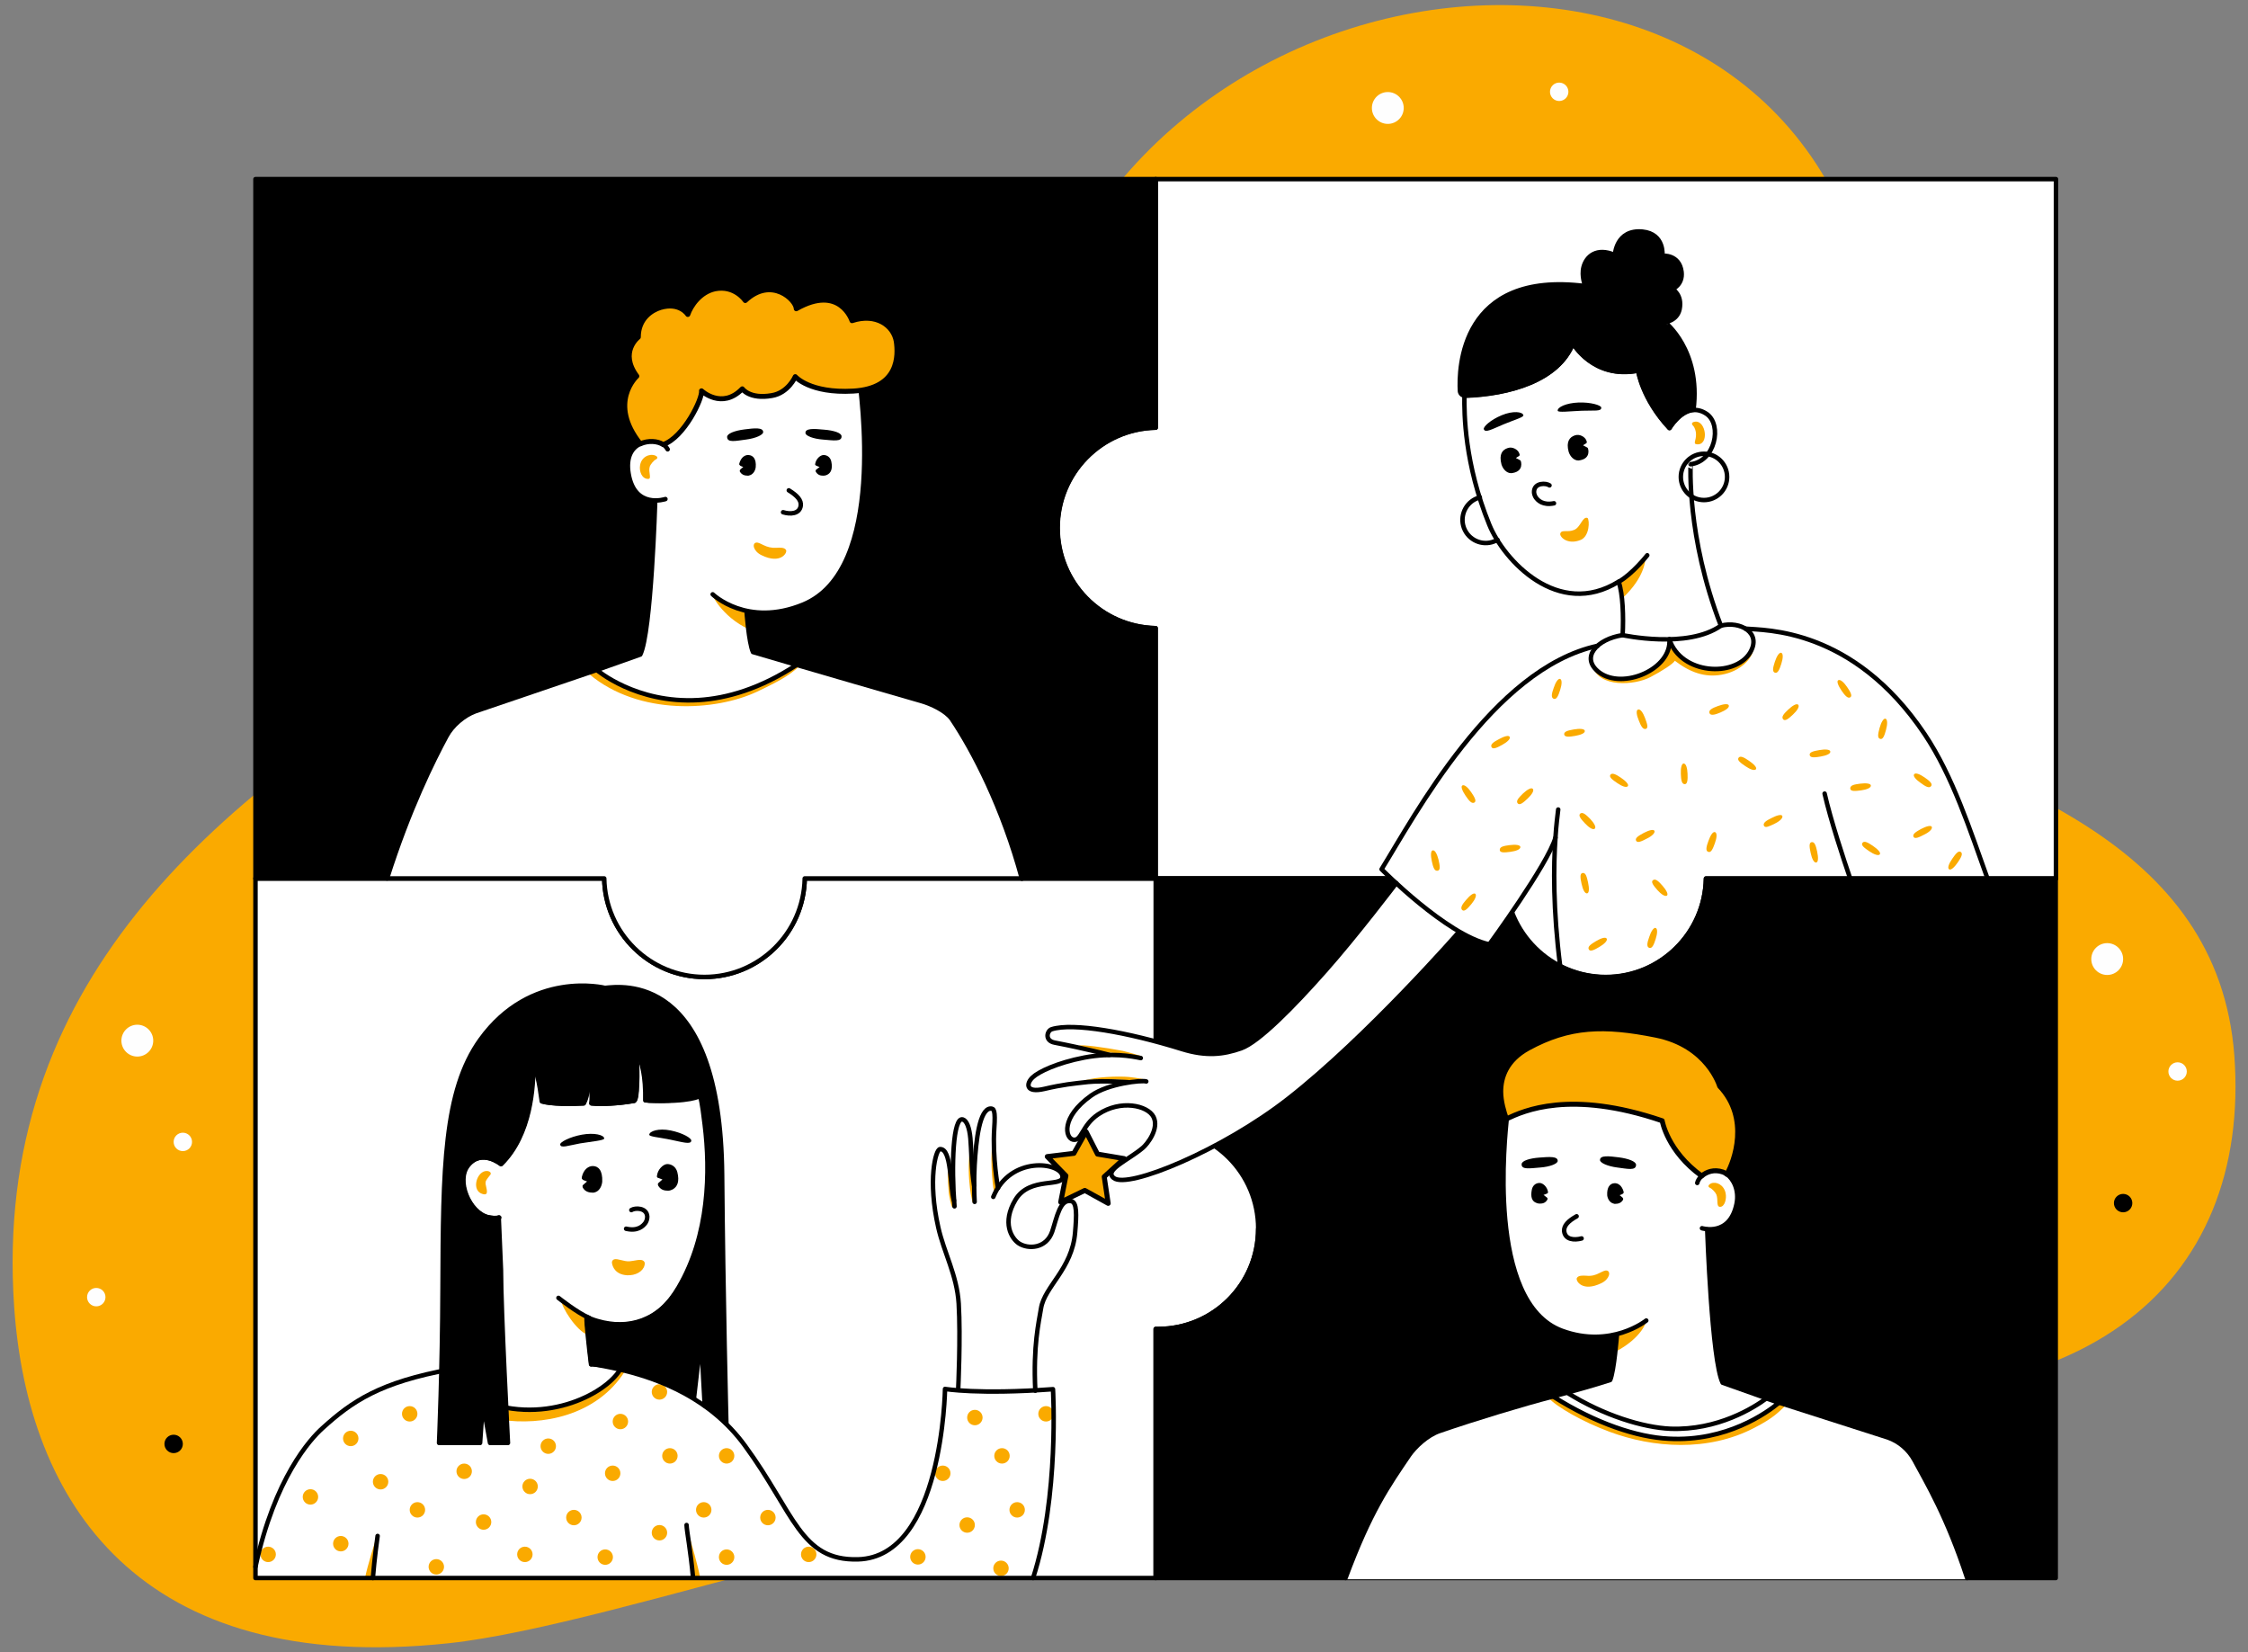 <?xml version="1.0" encoding="utf-8"?>
<!-- Generator: Adobe Illustrator 27.1.1, SVG Export Plug-In . SVG Version: 6.00 Build 0)  -->
<svg version="1.1" id="Layer_1" xmlns="http://www.w3.org/2000/svg" xmlns:xlink="http://www.w3.org/1999/xlink" x="0px" y="0px"
	 viewBox="0 0 903.7 664.1" style="enable-background:new 0 0 903.7 664.1;" xml:space="preserve">
<rect x="0" y="0" width="903.7" height="664.1" fill="#808080" stroke="none"/>
<style type="text/css">
	.st0{fill-rule:evenodd;clip-rule:evenodd;fill:#FAAA00;}
	.st1{fill-rule:evenodd;clip-rule:evenodd;fill:#FEFEFE;}
	.st2{fill-rule:evenodd;clip-rule:evenodd;}
	.st3{fill:#FFFFFF;}
	
		.st4{fill-rule:evenodd;clip-rule:evenodd;stroke:#000000;stroke-width:1.8;stroke-linecap:round;stroke-linejoin:round;stroke-miterlimit:10;}
	.st5{fill:#FAAA00;}
	.st6{fill:none;stroke:#000000;stroke-width:1.8;stroke-linecap:round;stroke-linejoin:round;stroke-miterlimit:10;}
	
		.st7{fill-rule:evenodd;clip-rule:evenodd;fill:none;stroke:#000000;stroke-width:1.8;stroke-linecap:round;stroke-linejoin:round;stroke-miterlimit:10;}
	.st8{fill:#FAAA00;stroke:#000000;stroke-width:2;stroke-linecap:round;stroke-linejoin:round;stroke-miterlimit:10;}
	.st9{stroke:#000000;stroke-width:1.8;stroke-linecap:round;stroke-linejoin:round;stroke-miterlimit:10;}
	
		.st10{fill-rule:evenodd;clip-rule:evenodd;fill:#FAAA00;stroke:#000000;stroke-width:2;stroke-linecap:round;stroke-linejoin:round;stroke-miterlimit:10;}
	.st11{fill-rule:evenodd;clip-rule:evenodd;fill:#FFFFFF;}
	.st12{fill:#FFFFFF;stroke:#000000;stroke-width:1.8;stroke-linecap:round;stroke-linejoin:round;stroke-miterlimit:10;}
</style>
<g>
	<g>
		<g>
			<path class="st0" d="M722.1,282.9c83.2,28.3,169.6,55.9,176.1,141.3c6.8,91.2-59.6,154.6-206.4,131.2
				c-143.4-22.8-158.3,58.4-224.1,47.8c-65-8.1-218.1,49.9-287.2,57.3C55.2,673.9,11.1,603.3,5.7,525.4
				c-9-129.5,79.6-203.9,179.9-263.4c77.7-46.2,215.3-54,224.5-102.9c34.8-185.9,310.3-218.7,342.8-33.7
				C766.4,202.1,638.6,254.5,722.1,282.9z"/>
			<circle class="st1" cx="55.2" cy="418.3" r="6.4"/>
			<circle class="st1" cx="847.1" cy="385.5" r="6.4"/>
			<circle class="st1" cx="557.9" cy="43.4" r="6.4"/>
			<circle class="st1" cx="38.7" cy="521.4" r="3.7"/>
			<circle class="st1" cx="875.4" cy="430.7" r="3.7"/>
			<circle class="st1" cx="626.8" cy="36.9" r="3.7"/>
			<circle class="st1" cx="73.5" cy="459" r="3.7"/>
			<circle class="st2" cx="69.8" cy="580.4" r="3.7"/>
			<circle class="st2" cx="853.5" cy="483.6" r="3.7"/>
		</g>
	</g>
	<g>
		<g>
			<rect x="102.7" y="72" class="st3" width="723.7" height="562.3"/>
			<path class="st4" d="M826.4,353.1v281.2H464.6V534.2c0.3,0,0.6,0,0.9,0c22.3,0,40.3-18,40.3-40.3c0-22.3-18-40.3-40.3-40.3
				c-0.3,0-0.6,0-0.9,0V353.1h140.6c0.4,21.9,18.3,39.6,40.3,39.6c22,0,39.9-17.7,40.3-39.6H826.4z"/>
			<g>
				<path class="st3" d="M769.6,587.5c-2.3-4.3-6.2-7.5-10.7-9.1l-43.4-13.9c-0.1,0-0.1,0-0.2-0.1l-0.1,0l-0.2-0.1l-4.9-1.7l0,0
					l-0.1,0l-17.5-6.2c-4.4-8.8-6.2-61.6-6.2-61.6l-0.2-0.1c3.3,0.3,10-0.4,12-10.2c1.1-5.6-1.2-10-3.9-11.9c0,0-2.9-1.4-1.6-0.9
					c0.6,0.3,1.1,0.6,1.6,0.9c3-5.1,9.5-22.5-2.9-35.5c0,0-4.8-16.3-25.6-20.5c-20.9-4.2-34.8-3.8-51.3,5.2
					c-8.8,4.8-11.1,11.7-11.1,17.5c0,3.9,1.4,8.4,2.3,11l0.1,0.1c-0.5,6.7-8.3,73.8,22.2,85c8.6,3.2,16.2,2.8,22,1.4l0,0.3
					c0,0-1.1,14.4-2.7,18.1c0,0-5.9,2-17.3,5.1c-1.8,0.5-3.7,1-5.7,1.5c0,0,0,0,0,0h0c-0.1,0-0.2,0-0.3,0.1c-0.1,0-0.2,0.1-0.3,0.1
					c-0.5,0-1.1-0.3-1.4,0.3c0,0,0,0,0.1,0.1c-11.5,3.1-29.2,8.3-43.6,13.3c-5,1.7-9.9,6.4-12.2,9.7c-8.4,12.4-15.6,22.5-25.6,49.4
					h249.8C782.7,610.2,774.7,596.9,769.6,587.5z"/>
				<path class="st0" d="M705.3,573.9c-18.7,9.8-40.9,8.1-58.3,1.6c-10.8-4-21.3-10-24.7-13.8c0.4-0.8,1.1-0.1,1.7-0.4
					c2.7,2.8,15.6,9.2,19.7,10.6c10.2,3.5,14.6,6.2,25.5,6.5c25,0.6,34.9-6.3,45.7-14.7c1.4,0.4,1.8,0.7,2.8,1.4
					C715,567.5,713.3,569.8,705.3,573.9z"/>
				<path class="st5" d="M649.3,543.4c0.2-1.9,0.8-4.9,1.1-6.8c3.5-1.2,6.8-2.2,10.9-5.1C662.3,530.7,660,537.9,649.3,543.4z"/>
				<path class="st6" d="M605.7,449.7c-0.5,6-8.5,73.8,22.2,85.2c19.8,7.3,33.9-4.1,33.9-4.1"/>
				<path class="st6" d="M715.2,563.8c-4.8,4-21.1,15.8-44.4,14.5c-12.6-0.6-29.3-6.1-46.5-17c2-0.5,3.9-1,5.7-1.5
					c14.7,9.2,30.5,14,41.5,14.5c19.1,0.7,33.6-8.5,38.6-12.2l4.9,1.7L715.2,563.8z"/>
				<path class="st6" d="M686.3,494.2c0,0,1.8,52.8,6.2,61.6L710,562l0.1,0"/>
				<path class="st6" d="M715.2,563.8l43.7,14c4.6,1.6,8.4,4.9,10.7,9.1c5.1,9.5,13.1,22.7,21.2,47.4"/>
				<path class="st6" d="M630,559.8c11.3-3.1,17.3-5.1,17.3-5.1c1.6-3.7,2.7-18.1,2.7-18.1"/>
				<path class="st6" d="M540.9,634.3c10-26.9,17.2-37,25.6-49.4c2.3-3.3,7.2-8,12.2-9.7c15.1-5.2,33.8-10.8,45.3-13.8
					c0.1,0,0.2,0,0.3-0.1"/>
				<path class="st6" d="M684.1,472.7c-0.9,0.8-1.6,1.8-1.8,2.8"/>
				<path class="st6" d="M694.2,472c2.7,1.9,5,6.4,3.9,11.9c-2.7,13.3-13.9,9.8-13.9,9.8"/>
				<g>
					<path class="st2" d="M643.2,466.3c0,1.1,3,2.5,7,3s7.5,1.4,7.5-1.1c0-1.3-3-2.5-7-3S643.2,464.3,643.2,466.3z"/>
					<path class="st2" d="M626.2,466.7c-0.1,1.1-3.1,2.3-7.1,2.6c-4,0.3-7.6,1-7.4-1.4c0.1-1.3,3.1-2.3,7.1-2.6
						S626.3,464.7,626.2,466.7z"/>
					<path d="M649,475.6c1.4-0.1,3,0.9,3.7,3.4c0,0,0,0,0,0c0,0,0,0,0,0c0,0,0,0,0,0.1c0,0,0,0.1,0,0.1c0,0,0,0.1,0,0.1
						c0,0,0,0.1,0,0.1c0,0,0,0.1,0,0.1c0,0,0,0.1-0.1,0.1c0,0-0.1,0.1-0.1,0.1c0,0-0.1,0.1-0.1,0.1c0,0,0,0-0.1,0.1
						c-0.4,0.2-0.8,0.4-1.2,0.5c0.4,0.3,0.8,0.7,1.2,1c0,0,0,0,0,0.1c0,0,0.1,0.1,0.1,0.1c0,0,0,0.1,0.1,0.1c0,0,0,0.1,0,0.1
						c0,0,0,0.1,0,0.1c0,0,0,0.1,0,0.1c0,0,0,0.1,0,0.1c0,0,0,0,0,0.1c-0.7,1.3-1.9,1.7-3.2,1.7c-0.2,0-0.4,0-0.6-0.1
						c-1.4-0.3-2.4-1.7-2.6-3.3C645.9,477.1,647.3,475.7,649,475.6z"/>
					<path d="M615.8,478.2c0.3-1.6,1.5-2.7,3.1-2.7c1.4,0,3.1,1.6,3.4,3.6c0,0,0,0,0,0.1c0,0,0,0.1,0,0.1c0,0,0,0.1,0,0.1
						c0,0,0,0.1-0.1,0.1c0,0,0,0.1-0.1,0.1c0,0-0.1,0.1-0.1,0.1c0,0-0.1,0.1-0.1,0.1c0,0,0,0-0.1,0c-0.4,0.2-0.9,0.4-1.3,0.5
						c0.4,0.3,0.8,0.6,1.3,1c0,0,0,0,0.1,0.1c0,0,0.1,0.1,0.1,0.1c0,0,0,0.1,0.1,0.1c0,0,0,0.1,0,0.1c0,0,0,0.1,0,0.1
						c0,0,0,0.1,0,0.1c0,0,0,0.1,0,0.1c0,0,0,0.1,0,0.1c-0.8,1.5-2,1.7-3.1,1.7c-0.5,0-1-0.1-1.4-0.3
						C615.9,482.9,615.2,481.2,615.8,478.2z"/>
					<path class="st7" d="M635.8,497.8c-3,0.8-6.6,0.5-7-2.9c-0.2-2.2,1.6-4.1,5-6"/>
					<path class="st0" d="M637.9,512.8c-1.6-0.1-3.4-0.2-4,0.9c-0.6,1.1,2.2,5.8,9.8,2.1c3.4-1.6,4-4.8,2.2-5.1
						c-0.6-0.1-1.3,0.2-2.9,1C641.5,512.5,639.8,513,637.9,512.8z"/>
				</g>
				<path class="st8" d="M694.2,472c-0.5-0.4-1-0.7-1.6-0.9c-3.5-1.2-6.6-0.1-8.5,1.6c-13.9-10-15.9-22.2-15.9-22.2
					c-37-12.6-55.7-4-62.5-0.8c0,0-0.1,0-0.1,0.1c-1-2.7-2.3-7.1-2.3-11c0-5.8,2.3-12.7,11.1-17.5c16.5-9,30.4-9.4,51.3-5.2
					c20.9,4.2,25.6,20.5,25.6,20.5C703.6,449.5,697.2,466.9,694.2,472z"/>
				<path class="st0" d="M687.3,477.4c1,0.4,2.4,2,2.7,2.8c0.8,2.1-0.2,4.9,1.5,4.9c1.8,0,2.7-3.2,2.2-5.5c-0.7-3.4-3.8-4.8-5.9-3.9
					C687,476.1,686.3,476.9,687.3,477.4z"/>
			</g>
			<path class="st4" d="M425.1,212.2c0,22,17.6,39.8,39.4,40.3v100.6H323.5c-0.4,21.9-18.3,39.6-40.3,39.6
				c-22,0-39.9-17.7-40.3-39.6H102.7V72h361.9v99.9C442.7,172.3,425.1,190.2,425.1,212.2z"/>
			<g>
				<path class="st3" d="M383,288.9c-2.3-3.3-8.3-6.1-12.2-7.2c-38.9-11.2-67.7-19.7-67.7-19.7c-1.6-3.7-2.6-16.5-2.6-16.5
					c5.9,1.3,13.6,1.2,22.7-2.5c29.5-12.2,25.1-67.8,23.1-86.1c15.6-2.3,15.1-14.5,14.2-19.5c-1.1-6.5-8-11.6-17.8-8.3
					c0,0-4.7-14.7-22.4-4.8c0-3.5-10-13.2-20.5-3.3c0,0-4.2-6.3-12.2-4.7c-6,1.2-9.7,6.8-10.9,10.3c0,0-3.2-5.1-11-2.8
					c-3.6,1.1-8.9,4.4-8.9,11.9c0,0-7.8,5.9-0.6,15.7c0,0-11.8,10.6,1.4,27.2c-3.5,1.6-5.8,5.4-4.7,12c1.5,9.2,7.1,10.8,11,10.8
					l-0.2,0.2c0,0-1.6,52.9-6,61.7l-17.5,6.2L191.5,286c-4.6,1.6-9.2,5.7-11.6,10c-5.3,9.8-15.2,29.7-23.9,57.2h86.8
					c0.4,21.9,18.3,39.6,40.3,39.6c22,0,39.9-17.7,40.3-39.6h87.7C403.5,324.7,391.8,301.8,383,288.9z"/>
				<path class="st0" d="M304.4,278c10.9-5.2,12.9-6.7,17.2-10.4c-1.4-0.4-0.9,0.1-1.5-0.2c-3.5,2.2-9.1,6.3-13.2,7.7
					c-10.2,3.5-14.6,6.4-25.5,6.5c-24.7,0.1-30.2-5.2-41.5-12.1c-1.4,0.4-2,0.8-3,1.5C256.9,287.8,287.7,285.9,304.4,278z"/>
				<path class="st5" d="M301,252.9c-0.2-1.9-1.2-5.5-1.5-7.4c-3.5-1.2-8.9-3.7-13-6.6C285.5,238.2,290.2,248,301,252.9z"/>
				<path class="st6" d="M345.4,151.4c0.5,6,11.4,77.6-22.5,91.6c-22.6,9.3-36.4-4.1-36.4-4.1"/>
				<path class="st6" d="M155.6,353.1c8.7-27.5,18.6-47.4,23.9-57.2c2.3-4.3,7-8.3,11.6-10l48.8-16.6l17.5-6.2
					c4.4-8.8,6-61.7,6-61.7"/>
				<path class="st6" d="M300.1,245.6c0,0,0.9,12.8,2.6,16.5c0,0,28.8,8.5,67.7,19.7c3.9,1.1,9.9,3.9,12.2,7.2
					c8.7,12.9,20.5,35.7,28.2,64.2"/>
				<path class="st6" d="M257.4,178.4c-3.5,1.6-5.8,5.4-4.7,12c2.4,14.4,14.8,10.2,14.8,10.2"/>
				<path class="st6" d="M268.4,180.6c-0.4-0.7-1-1.4-1.7-1.9"/>
				<path class="st8" d="M343,157.2c-17.5,1-23.3-5.8-23.3-5.8s-2.8,6.5-9.4,7.6c-9,1.6-11.9-2.7-11.9-2.7
					c-8.2,8.5-16.4,0.8-16.4,0.8c0.5,3-7,18.7-15.4,21.6c-2.3-1.5-6.1-1.7-9.2-0.3c-13.2-16.5-1.4-27.2-1.4-27.2
					c-7.2-9.7,0.6-15.7,0.6-15.7c0-7.4,5.3-10.8,8.9-11.9c7.8-2.3,11,2.8,11,2.8c1.2-3.5,4.9-9,10.9-10.3c8-1.6,12.2,4.7,12.2,4.7
					c10.6-9.9,20.5-0.2,20.5,3.3c17.6-10,22.4,4.8,22.4,4.8c9.7-3.2,16.7,1.9,17.8,8.3C361.1,142.7,361.6,156.1,343,157.2z"/>
				<path class="st6" d="M239.9,269.3c0,0,15.8,13.6,40.9,12.1c11.4-0.7,24.7-4.5,39.4-14.1"/>
				<g>
					<path class="st2" d="M306.8,173.7c0,1.1-3,2.5-7,3c-4,0.5-7.5,1.4-7.5-1.1c0-1.3,3-2.5,7-3
						C303.2,172.1,306.8,171.7,306.8,173.7z"/>
					<path class="st2" d="M323.8,174.1c0.1,1.1,3.1,2.3,7.1,2.6c4,0.3,7.6,1,7.4-1.4c-0.1-1.3-3.1-2.3-7.1-2.6
						C327.2,172.3,323.6,172.1,323.8,174.1z"/>
					<path d="M300.9,182.9c-1.4-0.1-3,0.9-3.7,3.4c0,0,0,0,0,0c0,0,0,0,0,0c0,0,0,0,0,0.1c0,0,0,0.1,0,0.1c0,0,0,0.1,0,0.1
						c0,0,0,0.1,0,0.1c0,0,0,0.1,0,0.1c0,0,0,0.1,0.1,0.1c0,0,0.1,0.1,0.1,0.1c0,0,0.1,0.1,0.1,0.1c0,0,0,0,0.1,0.1
						c0.4,0.2,0.8,0.4,1.2,0.5c-0.4,0.3-0.8,0.7-1.2,1c0,0,0,0,0,0.1c0,0-0.1,0.1-0.1,0.1c0,0,0,0.1-0.1,0.1c0,0,0,0.1,0,0.1
						c0,0,0,0.1,0,0.1c0,0,0,0.1,0,0.1c0,0,0,0.1,0,0.1c0,0,0,0,0,0.1c0.7,1.3,1.9,1.7,3.2,1.7c0.2,0,0.4,0,0.6-0.1
						c1.4-0.3,2.4-1.7,2.6-3.3C304.1,184.4,302.7,183,300.9,182.9z"/>
					<path d="M334.2,185.6c-0.3-1.6-1.5-2.7-3.1-2.7c-1.4,0-3.1,1.6-3.4,3.6c0,0,0,0,0,0.1c0,0,0,0.1,0,0.1c0,0,0,0.1,0,0.1
						c0,0,0,0.1,0.1,0.1c0,0,0,0.1,0.1,0.1c0,0,0.1,0.1,0.1,0.1c0,0,0.1,0.1,0.1,0.1c0,0,0,0,0.1,0c0.4,0.2,0.9,0.4,1.3,0.5
						c-0.4,0.3-0.8,0.6-1.3,1c0,0,0,0-0.1,0.1c0,0-0.1,0.1-0.1,0.1c0,0,0,0.1-0.1,0.1c0,0,0,0.1,0,0.1c0,0,0,0.1,0,0.1
						c0,0,0,0.1,0,0.1c0,0,0,0.1,0,0.1c0,0,0,0.1,0,0.1c0.8,1.5,2,1.7,3.1,1.7c0.5,0,1-0.1,1.4-0.3
						C334,190.2,334.8,188.5,334.2,185.6z"/>
					<path class="st7" d="M314.8,205.9c2.9,0.9,6.6,0.7,7.1-2.6c0.3-2.2-1.4-4.1-4.8-6.2"/>
					<path class="st0" d="M312,220.2c1.6-0.1,3.4-0.2,4,0.9c0.6,1.1-2.2,5.8-9.8,2.1c-3.4-1.6-4-4.8-2.2-5.1c0.6-0.1,1.3,0.2,2.9,1
						C308.5,219.9,310.2,220.3,312,220.2z"/>
				</g>
				<path class="st0" d="M263.8,184.6c-1,0.4-2.4,2.2-2.6,3c-0.7,2.1,1,5-0.7,4.9c-2.5,0-3.6-3.1-3.2-5.4c0.5-3.4,3.7-4.9,6.1-4
					C264.1,183.4,264.7,184,263.8,184.6z"/>
			</g>
			<g>
				<g>
					<circle class="st0" cx="107.8" cy="624.8" r="3.1"/>
					<circle class="st0" cx="137" cy="620.5" r="3.1"/>
					<circle class="st0" cx="141" cy="578.2" r="3.1"/>
					<circle class="st0" cx="124.8" cy="601.7" r="3.1"/>
					<circle class="st0" cx="153" cy="595.6" r="3.1"/>
					<circle class="st0" cx="194.4" cy="611.8" r="3.1"/>
					<circle class="st0" cx="167.8" cy="606.9" r="3.1"/>
					<circle class="st0" cx="230.7" cy="610" r="3.1"/>
					<circle class="st0" cx="265.1" cy="559.5" r="3.1"/>
					<circle class="st0" cx="249.4" cy="571.4" r="3.1"/>
					<circle class="st0" cx="220.4" cy="581.3" r="3.1"/>
					<circle class="st0" cx="175.4" cy="629.8" r="3.1"/>
					<circle class="st0" cx="186.6" cy="591.4" r="3.1"/>
					<circle class="st0" cx="213.1" cy="597.5" r="3.1"/>
					<circle class="st0" cx="269.3" cy="585.2" r="3.1"/>
					<circle class="st0" cx="282.9" cy="606.9" r="3.1"/>
					<circle class="st0" cx="246.3" cy="592.2" r="3.1"/>
					<circle class="st0" cx="211" cy="624.8" r="3.1"/>
					<circle class="st0" cx="243.3" cy="625.9" r="3.1"/>
					<circle class="st0" cx="325.1" cy="624.8" r="3.1"/>
					<circle class="st0" cx="391.9" cy="569.8" r="3.1"/>
					<circle class="st0" cx="388.8" cy="613" r="3.1"/>
					<circle class="st0" cx="265.1" cy="616.1" r="3.1"/>
					<circle class="st0" cx="292.1" cy="625.9" r="3.1"/>
					<circle class="st0" cx="402.4" cy="630.4" r="3.1"/>
					<circle class="st0" cx="308.7" cy="610" r="3.1"/>
					<circle class="st0" cx="402.8" cy="585.2" r="3.1"/>
					<circle class="st0" cx="420.5" cy="568.3" r="3.1"/>
					<circle class="st0" cx="379" cy="592.2" r="3.1"/>
					<circle class="st0" cx="369" cy="625.8" r="3.1"/>
					<circle class="st0" cx="292.1" cy="585.2" r="3.1"/>
					<circle class="st0" cx="408.9" cy="606.9" r="3.1"/>
					<circle class="st0" cx="164.7" cy="568.3" r="3.1"/>
				</g>
				<path class="st5" d="M251.3,551c0,0.1-0.1,0.1-0.1,0.2c-11.4,18.1-33.6,21.9-49.8,19.5c-6.1-0.9-7.9-3.6-11.6-5.8
					c-6.1-3.5-2.2-5.2,1.6-3.1c6.4,3.4,13.1,5.3,18.4,5.5c25,0.7,34.5-11,39.5-16.7C250,550.7,250.6,550.9,251.3,551z"/>
				<path class="st7" d="M191.3,562c26.3,11.9,52.1-1.5,58-11.5"/>
				<path class="st5" d="M278.7,634.6c-0.7-7.4-2.9-17.1-2.3-19.7c1.7,6,4.1,14.2,5.1,19.4C280.5,634.4,280.5,634.7,278.7,634.6z"/>
				<path class="st6" d="M102.7,629.8c7.7-35.7,22.1-51.4,26.9-55.7c11.9-10.8,23.1-18.5,51.7-23.7"/>
				<path class="st6" d="M415.3,634.3c10.6-32.7,8-75.9,8-75.9c-30,2.2-43.4-0.1-43.4-0.1s-0.9,67.6-35,68.5
					c-23.2,0.6-25.5-18.5-45.5-45.8c-13.9-19-34.2-26.5-48.1-30c-0.7-0.2-1.3-0.3-1.9-0.5c-4.9-1.1-8.8-1.8-11.1-2.2"/>
				<path class="st6" d="M276,613c0.1,2.6,1.6,10.2,2.6,21.1"/>
				<path class="st5" d="M149.5,634.6c0.7-7.4,2.7-14.8,2.1-17.5c-0.8,2.6-3.9,12.2-4.9,17.4C147.6,634.7,147.6,634.7,149.5,634.6z"
					/>
				<path class="st6" d="M149.9,634.3c0.6-7.6,1.8-16.3,1.9-16.9"/>
				<g>
					<path class="st0" d="M236.3,536.6c2.6,0.9,0.1-6.2,0-6.4c-0.1-0.1-9.9-7.5-10.8-7.7C225.9,525.7,231.6,534.8,236.3,536.6z"/>
					<path class="st7" d="M200.7,489.4c-1.1,0.4-3,0.2-4.4-0.1c-7.6-1.8-13.1-14.8-8.1-20.9c5.5-6.8,13.3-0.5,13.3-0.5
						c12-11.8,13-31.6,12.9-39.8c0-2.4-0.2-3.8-0.2-3.8c1.9,3.1,4,12.5,3.8,18.4c3.7,1.1,11.8,1.1,16.7,0.8
						c1.8-3.4,1.6-7.2,1.7-10.3c1.7,2.4,1.9,8.2,1.5,10.3c3.9,0.4,10.7,0.1,17-1c0,0,0.1,0,0.1,0c0.6-0.4,1-2.9,1.1-6.6c0,0,0,0,0,0
						c0.2-3.9,0.1-8.9-0.3-13.9c-0.1-1.3-0.2-2.7-0.3-4c1.8,2.9,3.9,10.6,4.2,21c0,1,0,2.1,0,3.3c0.5,0,0.9,0,1.3,0.1
						c16.9,0.7,20.8-3.6,20.8-3.6c0.2,1.5,0.6,3,1.8,13.2c2.3,18.7,1.9,44.3-10.5,65.4c-8.1,13.8-20.7,17.2-32.9,13.6
						c-1.5-0.4-2.9-1-4.4-1.6c0,0.1,0,0.2,0,0.3c0,0,0,0.1,0,0.1c0,0,0,0,0,0.1c-0.1,1.5,0.9,11.5,1.8,18.5"/>
					<path class="st0" d="M196.8,472.6c-1.3,1.7-1.7,2.1-1.6,3.3c0.3,1.9,1.5,4.7-1,4.1c-5.1-1.2-2.5-9.7,1.7-9.3
						C197,470.8,197.9,471.6,196.8,472.6z"/>
					<g>
						<path class="st2" d="M242.9,457.6c0.1,0.8-4.7,1.2-9.7,2c-4.9,0.9-7.9,2.1-8,0.4c-0.1-0.9,3.8-3,8.7-3.9
							C238.9,455.2,242.8,456.2,242.9,457.6z"/>
						<path class="st2" d="M261,456.1c0,0.8,3.6,1,8.5,2c4.9,1,8.3,2.1,8.4,0.4c0.1-1-3.4-3.1-8.3-4.1S261.1,454.7,261,456.1z"/>
						<path d="M238.3,468.7c-1.7,0-3.7,1.3-4.4,4.4c0,0,0,0,0,0c0,0,0,0,0,0c0,0,0,0.1,0,0.1c0,0,0,0.1,0,0.1c0,0.1,0,0.1,0,0.2
							c0,0.1,0,0.1,0,0.2c0,0.1,0,0.1,0.1,0.2c0,0,0.1,0.1,0.1,0.1c0,0,0.1,0.1,0.1,0.1c0,0,0.1,0.1,0.1,0.1c0,0,0.1,0,0.1,0.1
							c0.5,0.2,1,0.4,1.6,0.6c-0.5,0.4-1,0.9-1.5,1.3c0,0,0,0.1-0.1,0.1c0,0-0.1,0.1-0.1,0.1c0,0-0.1,0.1-0.1,0.1c0,0.1,0,0.1,0,0.2
							c0,0.1,0,0.1,0,0.2c0,0.1,0,0.1,0,0.2c0,0.1,0,0.1,0.1,0.2c0,0,0,0.1,0,0.1c0.9,1.6,2.5,2,4,2c0.2,0,0.5,0,0.7-0.1
							c1.8-0.4,2.9-2.3,3.1-4.3C242.3,470.4,240.5,468.7,238.3,468.7z"/>
						<path d="M272.3,471.2c-0.5-2-2.1-3.3-4.1-3.3c-1.7,0.1-3.8,2.2-4.1,4.7c0,0,0,0.1,0,0.1c0,0.1,0,0.1,0,0.2c0,0.1,0,0.1,0,0.2
							c0,0.1,0,0.1,0.1,0.1c0,0,0.1,0.1,0.1,0.1c0,0,0.1,0.1,0.1,0.1c0,0,0.1,0.1,0.2,0.1c0,0,0,0,0.1,0c0.6,0.2,1.1,0.4,1.6,0.6
							c-0.5,0.4-1,0.9-1.5,1.3c0,0,0,0.1-0.1,0.1c0,0-0.1,0.1-0.1,0.1c0,0-0.1,0.1-0.1,0.1c0,0.1,0,0.1,0,0.2c0,0.1,0,0.1,0,0.2
							c0,0.1,0,0.1,0,0.2c0,0.1,0,0.1,0.1,0.2c0,0,0,0.1,0,0.1c1.1,1.8,2.6,2,4,2c0.6,0,1.2-0.2,1.8-0.5
							C272.4,477,273.2,474.8,272.3,471.2z"/>
						<path class="st0" d="M253,507c-2.4,0.1-4.6-1.2-6.1-0.8c-0.6,0.2-1,0.8-0.9,1.4c0.2,1.7,1.5,4.7,6,5c3.5,0.2,6.5-1.5,7.1-4
							c0.3-1.3-0.2-1.7-0.8-2C257.1,506.1,255.2,506.8,253,507z"/>
						<path class="st6" d="M253.8,486.4c1.5-1,6.2-1,6.4,2.6c0,0.9-0.2,1.7-0.7,2.5c-1,1.4-3.2,3.5-7.8,2.4"/>
					</g>
					<path class="st6" d="M236.8,529.7c-4.6-1.9-12.3-8-12.3-8"/>
					<path class="st9" d="M237.7,548.4c0,0,17.1,0,41.3,13.4l2.8-24.1l1.5,27.3c5.2,2.8,8.7,7.1,8.7,7.1s-1.3-51.4-1.7-99.8
						c-0.7-81.7-40.6-75.8-47.1-75.2c0,0-29.7-7.5-50.1,20.8c-14.8,20.6-15,52.1-15.2,100c-0.1,32.2-1.4,62.1-1.4,62.1h16.5l1.1-16
						l2.9,16h7.2c0,0-2.8-53.3-2.8-69.4l-0.9-21.2c-1.1,0.4-3,0.2-4.4-0.1c-7.6-1.8-13.1-14.8-8.1-20.9c5.5-6.8,13.3-0.5,13.3-0.5
						c14.7-14.6,12.6-40.3,12.6-40.3c0.1,0.2,0.2,0.3,0.3,0.5c1.7,3,2.5,6.4,3.6,14.6c3.7,1.1,11.8,1.1,16.7,0.8
						c1.8-3.4,1.6-7.2,1.7-10.3c1.7,2.4,1.9,8.2,1.5,10.3c3.9,0.4,10.7,0.1,17-1c0,0,0.1,0,0.1,0c0.7-0.3,1.1-2.9,1.1-6.6v0
						c0.1-3.9-0.2-9.1-0.7-14.6c0.1,0.2,0.3,0.5,0.4,0.7c1.7,2.9,3.6,7.9,3.8,17c0,1,0,2.1,0,3.3c0.5,0,0.9,0,1.3,0.1
						c16.9,0.7,20.8-1.9,20.8-1.9c0.2,1.5,0.6,1.4,1.8,11.6c2.3,18.7,1.9,44.3-10.5,65.4c-8.1,13.8-19.3,18.1-36.9,12.8L237.7,548.4
						z"/>
				</g>
				<g>
					<path class="st5" d="M399,459.5c0.3,2.5,0.8,6.9,0.8,9.4c0,1,1.2,7.5,1.2,8.6c0,0.6-1.2,2.2-1.2,2.2
						C399.4,479.3,397.8,467.1,399,459.5z"/>
					<path class="st5" d="M389.9,462.3c0.3,2.5,0.6,10.5,1.1,12.8c0.2,1,0.2,8.3,0.2,8.3C391,484.6,388.4,473.2,389.9,462.3z"/>
					<path class="st5" d="M381,469.6c0.4,2.4,1.9,8.6,2,10c0.3,2.6,0.6,5.1-0.1,5.7c0,0.8-0.9-2-1.4-5.2
						C381.2,477.3,381,474,381,469.6z"/>
					<g>
						<path class="st7" d="M383.5,482.6c-1.7-5.8-0.9-20.9-5.6-20.7c-1.8,0.1-5,12.6-0.7,31.5c2.3,10.2,7.5,19.2,8.2,30.6
							c0.8,13.6-0.2,34.3-0.2,34.3"/>
						<path class="st7" d="M383.7,484.9c-1.3-16.1-0.6-36.3,3.4-34.9c1.5,0.5,2.6,3.2,3,7.6c0.4,4,0.4,12.9,1.5,18.9"/>
						<path class="st7" d="M391.8,483.1c-0.2-4-0.3-9,0-14.7c0.6-10.4,2-22.4,6.3-22.8c1.5-0.1,2.1,0.7,1.6,7.9
							c-0.8,11.8,1.5,24,1.5,24"/>
						<path class="st7" d="M399.3,481.1c6.9-16.7,27-13.9,27.8-8.4c0.8,4.9-13.1-0.1-18.9,9.6c-5.5,9.2-1.6,15.5,1.4,17.5
							c3.7,2.4,11,2.2,13.4-4.8c1.9-5.7,3.1-13.1,7.6-12.2c2.4,0.5,2.2,5.5,1.6,12.6c-1.2,14.7-12.3,21.7-13.7,30.5
							c-0.9,5.6-3.2,14.9-2.3,33.1"/>
					</g>
				</g>
			</g>
			<path class="st7" d="M505.8,493.9c0,22.3-18,40.3-40.3,40.3c-0.3,0-0.6,0-0.9,0v100.1H102.7V353.1h140.2
				c0.4,21.9,18.3,39.6,40.3,39.6c22,0,39.9-17.7,40.3-39.6h141.1"/>
			<path class="st7" d="M558.8,353.1h-94.2V252.5c-21.9-0.5-39.4-18.3-39.4-40.3c0-22,17.6-39.8,39.4-40.3V72h361.9v281.2H685.8
				c-0.4,21.9-18.3,39.6-40.3,39.6c-6.6,0-12.8-1.6-18.3-4.4"/>
			<polygon class="st10" points="441.2,463.9 451.9,465.7 443.9,473 445.5,483.7 436.1,478.5 426.4,483.2 428.5,472.6 421,464.9 
				431.7,463.6 436.6,454.9 			"/>
			<path class="st4" d="M607.8,366.6"/>
			<g>
				<path class="st11" d="M561.3,355.1c0,0-15.9,21.1-28.5,35.2c-12.9,14.5-26.8,28.7-33.9,31.2c-7.1,2.5-14,3.3-23.7,0.3
					c-21.8-6.8-43.8-10.8-52.4-8c-1.8,0.6-3,4.6,1.2,5.4c12,2.3,21.9,4.9,21.9,4.9l0,0.1c-3,0-6.3,0.3-10,1
					c-11,2.1-18.5,5.8-20.7,7.9c-2.7,2.4-3.1,6.5,4.6,4.7c7.7-1.8,11.4-2.1,17.6-2.8c4.5-0.5,11-0.2,14.2,0l0.4,0.5
					c-4.6,0.9-9.9,2.5-13.5,5.1c-12.3,8.8-10.3,17.1-7.2,17.7c3.5,0.7,3.4-5.7,10.1-10.2c9-6,19.8-3.6,22.2,1
					c2.4,4.7-2.4,10.9-4.3,12.5c-5.9,5-15.7,8.9-11.7,12.1c5.7,4.6,43.9-11.3,70.2-31.9c31.6-24.7,68.5-66.9,68.5-66.9l-10.4-12.5
					L561.3,355.1z"/>
				<path class="st12" d="M642.2,259.6c-42.2,9.2-73.6,68.5-86.8,89.8c0,0,26,26.4,43.3,30.2c0,0,23.6-32.3,26.6-42.9"/>
				<g>
					<path class="st0" d="M453.8,432.9c-4.6-0.4-13.1,0-17.6,1.3c4-0.7,12.9-0.3,17.5,0c0.6,0,2.9-0.4,7.1,0
						C462.9,434.3,456.3,433.1,453.8,432.9z"/>
					<path class="st0" d="M451.3,422.4c-7.3-1.4-16.3-2.6-17.4-2.1c-1.1,0.5,3.1,1.9,12.1,2.8c0.6,0.1,8.7,0.6,12.9,1.5
						C460.9,425.1,453.7,422.9,451.3,422.4z"/>
					<g>
						<path class="st7" d="M445.9,424c0,0-9.9-2.6-21.9-4.9c-4.2-0.8-3.1-4.8-1.2-5.4c8.6-2.7,30.6,1.2,52.4,8
							c9.7,3,16.6,2.2,23.7-0.3c7.1-2.5,21-16.6,33.9-31.2c12.5-14.1,28.5-35.2,28.5-35.2"/>
						<path class="st7" d="M458.6,425.3c-3.5-0.7-11.6-2.3-22.7-0.2c-11,2.1-18.5,5.8-20.7,7.9c-2.7,2.4-3.1,6.5,4.6,4.7
							s11.4-2.1,17.6-2.8c6.2-0.6,16.1,0.1,16.1,0.1"/>
						<path class="st7" d="M460.8,434.7c-1.8-0.6-15.3,0.8-22.2,5.7c-12.3,8.8-10.3,17.1-7.2,17.7c3.5,0.7,3.4-5.7,10.1-10.2
							c9-6,19.8-3.6,22.2,1c2.4,4.7-2.4,10.9-4.3,12.5c-5.9,5-15.7,8.9-11.7,12.1c5.7,4.6,43.9-11.3,70.2-31.9
							c31.6-24.7,68.5-66.9,68.5-66.9"/>
					</g>
				</g>
				<path class="st5" d="M652.7,240c-0.6-4.6-1.1-5.8-1.4-6.5c2.8-1.9,10-10.5,10.1-8.9C661.5,225.4,660.9,232.2,652.7,240z"/>
				<path class="st7" d="M691.8,251.5c-13.4,9.5-39.5,3.8-39.5,3.8c0.4-7.4,0.1-16.6-1.6-21.5c-24.3,15.1-46.2-8.6-52-22.9
					c-10-24.6-10.1-44.6-10-51.8c18-0.6,37.7-6.1,43.6-21.1c0,0,8.1,14.5,26.2,11c0,0,1.6,11.3,12.6,23.1c0,0,4-6.8,9.6-7.3
					c1.7-0.1,3.5,0.3,5.4,1.6c6.3,4.4,3.4,19.1-6.5,20.2C679.7,186.5,677.9,215.6,691.8,251.5z"/>
				<path class="st0" d="M680.5,171c0.9,0.8,1.3,2.5,1.3,3.5c0.1,2.7-1.4,3.9,0.4,4.1c5,0.4,3.6-9.7-0.8-9.1
					C680.5,169.6,679.7,170.1,680.5,171z"/>
				<g>
					<path class="st2" d="M626.2,165.1c0.1,0.8,4.8,0.2,9.7,0s8,0.4,7.8-1.3c-0.1-0.9-4.2-2.2-9.2-2
						C629.6,162,626,163.7,626.2,165.1z"/>
					<path class="st2" d="M612.4,166.9c0.2,0.8-3.2,1.7-7.8,3.6c-4.6,1.9-7.6,3.7-8.1,2c-0.3-0.9,2.6-3.7,7.2-5.6
						C608.3,165,612.1,165.5,612.4,166.9z"/>
					<path d="M633.1,175c2-0.7,4,0.7,4.5,1.8c0.1,0.3,0.3,0.6,0.3,0.9c0,0.1,0,0.1,0,0.2c0,0.1,0,0.1-0.1,0.1c0,0,0,0.1-0.1,0.1
						c0,0-0.1,0.1-0.1,0.1c0,0-0.1,0.1-0.1,0.1c-0.5,0.3-0.7,0.4-1.1,0.7c0.6,0.3,1.1,0.6,1.7,0.9c0,0,0,0,0.1,0.1
						c0,0,0.1,0.1,0.1,0.1c0.2,0.3,1.3,4.1-3.1,4.9c-0.2,0-0.5,0.1-0.7,0.1c-1.8,0-3.3-1.6-3.9-3.5C629.5,177.5,631,175.7,633.1,175
						z"/>
					<path d="M606.1,180.1c2-0.7,4,0.7,4.5,1.8c0.1,0.3,0.3,0.6,0.3,0.9c0,0.1,0,0.1,0,0.2c0,0.1,0,0.1-0.1,0.1c0,0,0,0.1-0.1,0.1
						c0,0-0.1,0.1-0.1,0.1c0,0-0.1,0.1-0.1,0.1c-0.5,0.3-0.7,0.4-1.1,0.7c0.6,0.3,1.1,0.6,1.7,0.9c0,0,0,0,0.1,0.1
						c0,0,0.1,0.1,0.1,0.1c0.2,0.3,1.3,4.1-3.1,4.9c-0.2,0-0.5,0.1-0.7,0.1c-1.8,0-3.3-1.6-3.9-3.5
						C602.5,182.5,604,180.8,606.1,180.1z"/>
					<path class="st0" d="M632.8,213c2.6-1,3.4-5.6,5.4-4.8c0.9,1,0.8,7.3-2.7,8.8c-5.5,2.3-8.9-1.5-8.2-2.7
						C627.9,212.8,630.2,214.1,632.8,213z"/>
					<path class="st6" d="M622.9,195.1c-1.4-1-5.9-1.1-6.2,2.3c-0.1,0.8,0.2,1.7,0.6,2.4c0.9,1.4,3,3.4,7.4,2.5"/>
				</g>
				<path class="st6" d="M650.8,233.8c5.5-3.1,11.4-10.6,11.4-10.6"/>
				<path class="st6" d="M733.5,319c2.4,10.6,7.7,26.6,10.3,34.2"/>
				<path class="st6" d="M701.7,252.7C701.7,252.7,701.7,252.7,701.7,252.7c7.7,0.7,43.2-0.5,72,42.4c11.4,17,18.3,38.7,25.3,58.1"
					/>
				<path class="st5" d="M640.3,267.8c2.4,8.7,16.8,7.7,23.1,4.4c4.8-2.5,9.1-5.3,9.9-6.6c6.1,4.7,12.1,6.8,18.8,5.6
					c7.5-1.3,12.6-6.5,12.8-10.7c-5.1,7.8-17,12-29.4,3.4c-1.5-1.1-3.6-3.9-4.2-5.7c-0.2,4.3-5.4,11.4-13.3,14.2
					C652.9,274.2,644.9,272.7,640.3,267.8z"/>
				<path class="st6" d="M691.8,251.5c7.7-2,16.6,2.8,11.7,10.9c-6.2,10-27.8,8.7-32.4-5.4"/>
				<path class="st6" d="M671.1,257c1,11.9-18.6,20.4-28.2,13.3c-7.9-6-0.8-13.5,9.4-15"/>
				<circle class="st7" cx="685" cy="191.7" r="9.3"/>
				<path class="st7" d="M602,217c-0.2,0.1-0.4,0.2-0.6,0.3c-4.6,2.3-10.2,0.4-12.5-4.2c-2.3-4.6-0.4-10.2,4.2-12.5
					c0.6-0.3,1.2-0.5,1.8-0.7"/>
				<path class="st6" d="M627.2,388.4c-2.9-22.9-2.7-40.4-1.9-51.7c0.3-5,0.8-8.7,1.1-11.3"/>
				<path class="st9" d="M680.8,164.7c-5.6,0.5-9.6,7.3-9.6,7.3c-11-11.8-12.6-23.1-12.6-23.1c-18.1,3.6-26.2-11-26.2-11
					c-5.9,15-25.6,20.5-43.6,21.1l0,0c-1,0-1.8-0.8-1.9-1.8c-0.5-8.9,0.1-48.6,50.4-42.2c0,0-1.7-3.9-0.7-7.7
					c1.1-4.2,5.2-8,12.6-4.8c0,0,0.4-10.4,11.1-9.4c9,0.9,8,9.7,8,9.7s6.8-0.7,7.7,6.5c0.6,5.2-3.7,6.9-3.7,6.9s4.1,2.2,2.9,8.1
					c-1,4.7-5.9,5.2-5.9,5.2S683.8,140.6,680.8,164.7z"/>
				<line class="st6" x1="680.8" y1="164.7" x2="680.8" y2="164.7"/>
				<g>
					<path class="st5" d="M638.4,354.7c0.5,2.3,0.5,4.3-0.4,4.4c-0.9,0.1-1.7-1.5-2.2-3.8c-0.5-2.3-0.8-4.2,0.4-4.4
						C637.5,350.7,637.9,352.5,638.4,354.7z"/>
					<path class="st5" d="M787,346.7c-1.3,1.9-2.8,3.3-3.5,2.7c-0.7-0.6,0-2.3,1.3-4.2s2.5-3.5,3.5-2.7
						C789.2,343.2,788.3,344.8,787,346.7z"/>
					<path class="st5" d="M730.5,342.3c0.5,2.3,0.5,4.3-0.4,4.4c-0.9,0.1-1.7-1.5-2.2-3.8c-0.5-2.3-0.8-4.2,0.4-4.4
						C729.5,338.3,730,340,730.5,342.3z"/>
					<path class="st5" d="M668.3,356c1.5,1.7,2.5,3.5,1.8,4s-2.3-0.5-3.8-2.2s-2.8-3.3-1.8-4C665.5,353,666.8,354.3,668.3,356z"/>
					<path class="st5" d="M660.8,334.8c2.1-1.1,4-1.6,4.3-0.8s-1,2.1-3.1,3.1c-2.1,1.1-3.8,1.9-4.3,0.8
						C657.2,336.8,658.8,335.9,660.8,334.8z"/>
					<path class="st5" d="M772.3,333.2c2.1-1.1,4-1.6,4.3-0.8s-1,2.1-3.1,3.1c-2.1,1.1-3.8,1.9-4.3,0.8
						C768.8,335.2,770.3,334.3,772.3,333.2z"/>
					<path class="st5" d="M712.2,328.8c2.1-1.1,4-1.6,4.3-0.8c0.3,0.8-1,2.1-3.1,3.1s-3.8,1.9-4.3,0.8
						C708.6,330.8,710.1,329.8,712.2,328.8z"/>
					<path class="st5" d="M639.2,329.1c1.6,1.7,2.6,3.4,1.9,4c-0.7,0.6-2.3-0.4-3.9-2.1c-1.6-1.7-2.9-3.2-1.9-4
						C636.3,326.3,637.6,327.5,639.2,329.1z"/>
					<path class="st5" d="M651.6,312.6c1.9,1.3,3.3,2.7,2.8,3.4c-0.6,0.7-2.3,0.1-4.2-1.2c-1.9-1.3-3.5-2.4-2.8-3.4
						C648.1,310.5,649.7,311.3,651.6,312.6z"/>
					<path class="st5" d="M752.9,340c1.9,1.3,3.3,2.7,2.8,3.4s-2.3,0.1-4.2-1.2c-1.9-1.3-3.5-2.4-2.8-3.4S751,338.7,752.9,340z"/>
					<path class="st5" d="M703.1,305.8c1.9,1.3,3.3,2.7,2.8,3.4c-0.6,0.7-2.3,0.1-4.2-1.2c-1.9-1.3-3.5-2.4-2.8-3.4
						C699.6,303.6,701.2,304.5,703.1,305.8z"/>
					<path class="st5" d="M690.6,283.8c2.2-0.8,4.2-1.1,4.4-0.2c0.2,0.9-1.3,1.9-3.4,2.8s-4,1.4-4.4,0.2
						C686.8,285.4,688.4,284.6,690.6,283.8z"/>
					<path class="st5" d="M675.7,311.1c-0.1-2.3,0.3-4.3,1.2-4.2c0.9,0.1,1.4,1.8,1.5,4.1c0.1,2.3,0,4.3-1.2,4.2
						S675.8,313.4,675.7,311.1z"/>
					<path class="st5" d="M658.8,289.6c-0.9-2.1-1.2-4.1-0.3-4.4c0.9-0.3,2,1.2,2.8,3.4s1.5,4,0.3,4.4
						C660.4,293.3,659.6,291.7,658.8,289.6z"/>
					<path class="st5" d="M624.6,276.5c0.7-2.2,1.8-3.9,2.6-3.6c0.8,0.4,0.7,2.2,0,4.4c-0.7,2.2-1.4,4-2.6,3.6
						C623.4,280.4,623.8,278.7,624.6,276.5z"/>
					<path class="st5" d="M713.5,266c0.7-2.2,1.8-3.9,2.6-3.6c0.8,0.4,0.7,2.2,0,4.4c-0.7,2.2-1.4,4-2.6,3.6
						C712.3,269.9,712.8,268.2,713.5,266z"/>
					<path class="st5" d="M663,376.6c0.7-2.2,1.8-3.9,2.6-3.6c0.8,0.4,0.7,2.2,0,4.4c-0.7,2.2-1.4,4-2.6,3.6S662.2,378.8,663,376.6z
						"/>
					<path class="st5" d="M612.2,319c1.7-1.6,3.4-2.6,4-1.9s-0.4,2.3-2.1,3.9c-1.7,1.6-3.2,2.9-4,1.9S610.6,320.6,612.2,319z"/>
					<path class="st5" d="M718.9,285.2c1.7-1.6,3.4-2.6,4-1.9c0.6,0.7-0.4,2.3-2.1,3.9c-1.7,1.6-3.2,2.9-4,1.9
						C716,288.1,717.2,286.8,718.9,285.2z"/>
					<path class="st5" d="M632.7,293.2c2.3-0.4,4.3-0.3,4.4,0.6s-1.6,1.6-3.9,2c-2.3,0.4-4.2,0.6-4.4-0.6
						C628.7,294,630.4,293.6,632.7,293.2z"/>
					<path class="st5" d="M731.4,301.5c2.3-0.4,4.3-0.3,4.4,0.6s-1.6,1.6-3.9,2c-2.3,0.4-4.2,0.6-4.4-0.6
						C727.3,302.3,729.1,301.9,731.4,301.5z"/>
					<path class="st5" d="M602.6,297.1c2-1.1,3.9-1.7,4.3-0.9s-1,2.1-3,3.2s-3.8,2-4.3,0.9C599,299.2,600.5,298.2,602.6,297.1z"/>
					<path class="st5" d="M589.2,319.9c-1.3-1.9-2.1-3.8-1.3-4.2c0.8-0.4,2.2,0.8,3.5,2.7c1.3,1.9,2.3,3.6,1.3,4.2
						C591.6,323.2,590.5,321.8,589.2,319.9z"/>
					<path class="st5" d="M772.1,314.7c-1.9-1.3-3.2-2.8-2.6-3.5s2.3,0,4.2,1.3c1.9,1.3,3.4,2.6,2.6,3.5
						C775.5,317,774,316.1,772.1,314.7z"/>
					<path class="st5" d="M740.3,277.6c-1.3-1.9-2.1-3.8-1.3-4.2c0.8-0.4,2.2,0.8,3.5,2.7c1.3,1.9,2.3,3.6,1.3,4.2
						S741.6,279.5,740.3,277.6z"/>
					<path class="st5" d="M641.6,378.3c2-1.2,3.9-1.8,4.3-1c0.4,0.8-0.9,2.1-2.9,3.3c-2,1.2-3.8,2.1-4.3,1
						C638.1,380.5,639.6,379.5,641.6,378.3z"/>
					<path class="st5" d="M575.6,346.2c-0.5-2.3-0.5-4.3,0.4-4.4s1.7,1.5,2.3,3.8c0.5,2.3,0.9,4.2-0.4,4.4
						C576.6,350.2,576.1,348.5,575.6,346.2z"/>
					<path class="st5" d="M755.6,292.6c0.6-2.2,1.6-4,2.4-3.7c0.8,0.3,0.8,2.2,0.2,4.4c-0.6,2.2-1.2,4.1-2.4,3.7
						C754.6,296.6,755,294.9,755.6,292.6z"/>
					<path class="st5" d="M606.9,339.7c2.3-0.3,4.3-0.1,4.3,0.8c0,0.9-1.7,1.6-4,1.9c-2.3,0.3-4.3,0.5-4.3-0.8
						C602.9,340.3,604.6,340,606.9,339.7z"/>
					<path class="st5" d="M747.8,315c2.3-0.3,4.3-0.1,4.3,0.8s-1.7,1.6-4,1.9c-2.3,0.3-4.3,0.5-4.3-0.8
						C743.8,315.6,745.5,315.3,747.8,315z"/>
					<path class="st5" d="M589.4,361.7c1.5-1.8,3.1-3,3.7-2.4c0.6,0.6-0.1,2.3-1.6,4.1c-1.5,1.8-2.8,3.2-3.7,2.4
						C586.9,364.9,587.9,363.4,589.4,361.7z"/>
					<path class="st5" d="M686.8,338c0.8-2.2,1.8-3.9,2.7-3.5c0.8,0.4,0.7,2.2-0.1,4.4c-0.8,2.2-1.5,4-2.7,3.5
						C685.5,342,686,340.2,686.8,338z"/>
				</g>
			</g>
		</g>
	</g>
</g>
</svg>
